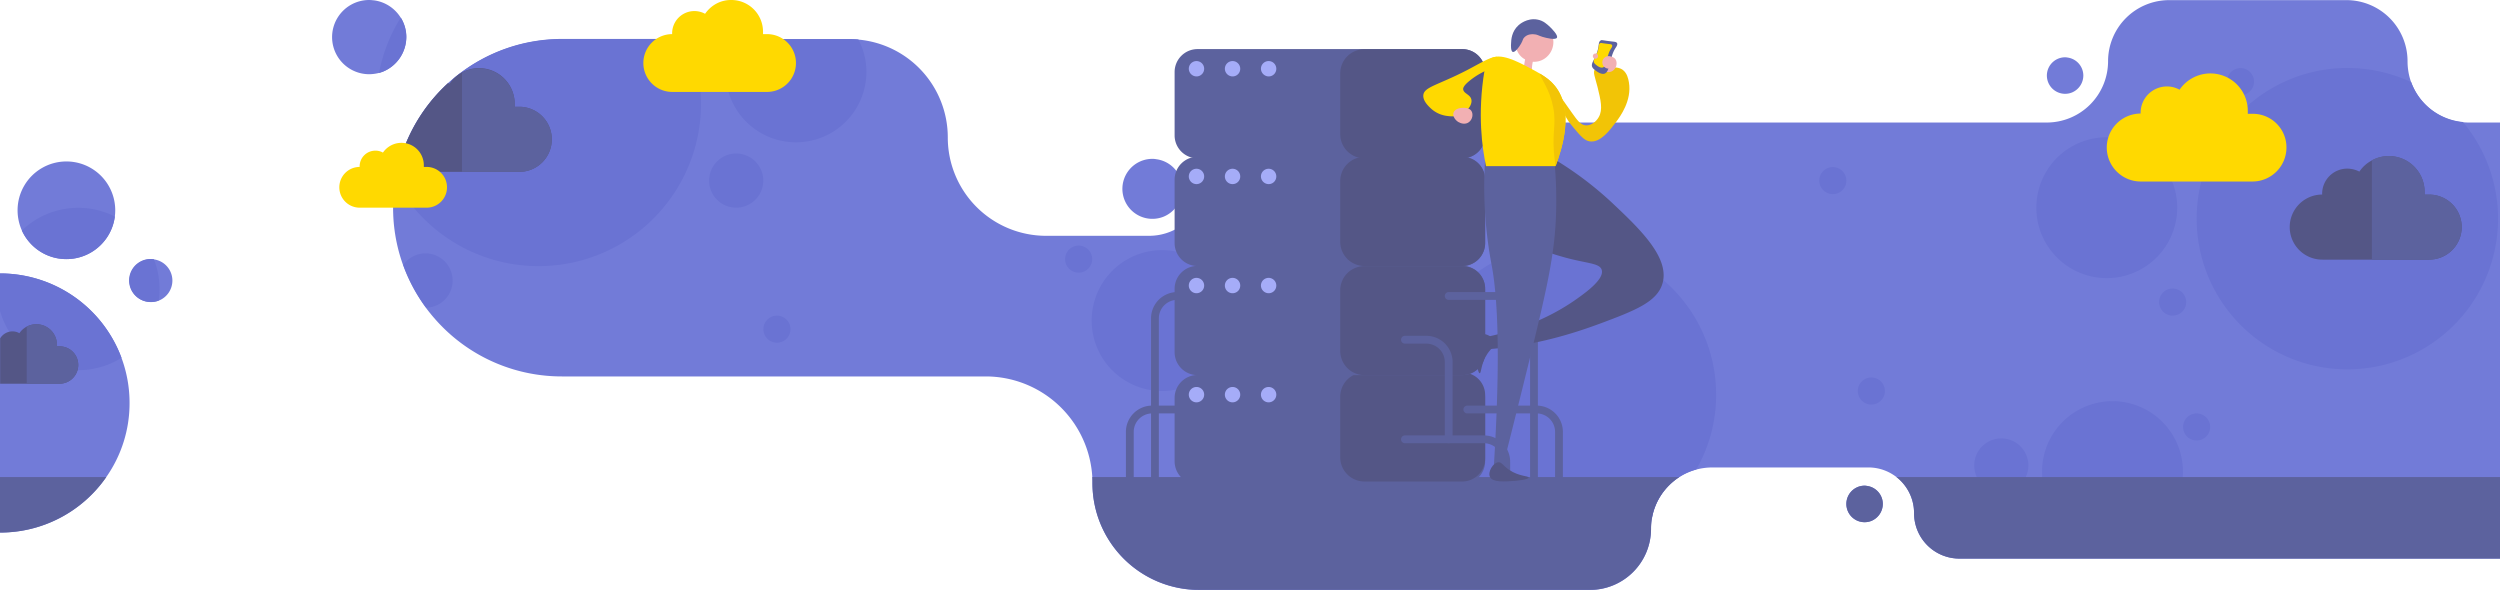 <svg id="Layer_1" data-name="Layer 1" xmlns="http://www.w3.org/2000/svg" xmlns:xlink="http://www.w3.org/1999/xlink" viewBox="0 0 1920 453"><defs><style>.cls-1,.cls-10,.cls-13{fill:none;}.cls-2{clip-path:url(#clip-path);}.cls-3,.cls-7{fill:#727bd8;}.cls-4,.cls-8{fill:#6a73d3;}.cls-12,.cls-5{fill:#545686;}.cls-17,.cls-5,.cls-6,.cls-7,.cls-8{fill-rule:evenodd;}.cls-6,.cls-9{fill:#5c629e;}.cls-10,.cls-13{stroke:#5c629e;stroke-linejoin:round;stroke-width:6px;}.cls-11{fill:#a5acf8;}.cls-13{stroke-linecap:round;}.cls-14{fill:#f2b0b3;}.cls-15{fill:#f2c406;}.cls-16,.cls-17{fill:#ffd900;}</style><clipPath id="clip-path"><rect class="cls-1" y="-0" width="1924.9" height="453"/></clipPath></defs><g class="cls-2"><path class="cls-3" d="M99.5,309.5a98.624,98.624,0,0,1-17.9,56.9A99.076,99.076,0,0,1,0,409V210a99.447,99.447,0,0,1,93.3,64.8A99.758,99.758,0,0,1,99.5,309.5Z"/><path class="cls-3" d="M88.5,161.5a35.928,35.928,0,0,1-.3,4.7A37.532,37.532,0,0,1,16.8,177a38.106,38.106,0,0,1-3.3-15.5,37.5,37.5,0,0,1,75,0Z"/><path class="cls-3" d="M132.4,215.5a16.603,16.603,0,0,1-10.5,15.4,16.834,16.834,0,0,1-6,1.1,16.479,16.479,0,1,1,16.5-16.5Z"/><path class="cls-4" d="M93.3,274.8A62.476,62.476,0,0,1,0,238.6V210A99.447,99.447,0,0,1,93.3,274.8Z"/><path class="cls-4" d="M16.8,177a62.464,62.464,0,0,1,71.4-10.7,37.541,37.541,0,0,1-71.4,10.7Z"/><path class="cls-4" d="M122.5,221.9a65.431,65.431,0,0,1-.6,8.9,16.834,16.834,0,0,1-6,1.1,16.502,16.502,0,1,1,2.3-32.8A62.028,62.028,0,0,1,122.5,221.9Z"/><path class="cls-5" d="M60.1,280.3a14.404,14.404,0,0,1-14.4,14.4H.1V259.9a11.134,11.134,0,0,1,9.5-5.4,10.757,10.757,0,0,1,5.3,1.4,15.521,15.521,0,0,1,5.5-5,15.79,15.79,0,0,1,23.3,13.9V266h2A14.256,14.256,0,0,1,60.1,280.3Z"/><path class="cls-6" d="M60.1,280.3a14.404,14.404,0,0,1-14.4,14.4H20.5V250.9a15.79,15.79,0,0,1,23.3,13.9V266h2A14.233,14.233,0,0,1,60.1,280.3Z"/><path class="cls-3" d="M908,145a23.173,23.173,0,0,1-14.6,21.5A23.036,23.036,0,1,1,885,122a16.551,16.551,0,0,1,3.2.3A22.884,22.884,0,0,1,908,145Z"/><path class="cls-7" d="M1924.9,94V429H1505a34.826,34.826,0,0,1-35-35,35.035,35.035,0,0,0-35-35H1315a49.16,49.16,0,0,0-12.2,1.6,46.521,46.521,0,0,0-21,12.2A46.93,46.93,0,0,0,1268.7,398,42.841,42.841,0,0,0,1268,406.1a46.946,46.946,0,0,1-47,47H921a81.941,81.941,0,0,1-82-82c0-1.5,0-3.1-.1-4.6A82.034,82.034,0,0,0,757,289.1H431.5a129.33,129.33,0,0,1-91.6-37.9,136.616,136.616,0,0,1-12.7-14.7,128.993,128.993,0,0,1-23.6-97.6c.5-3.2,1.1-6.3,1.9-9.4A129.504,129.504,0,0,1,431.4,30.1h221c2.3,0,4.6.1,6.8.3A75.46,75.46,0,0,1,727.9,105.6a75.497,75.497,0,0,0,75.5,75.5h79a43.361,43.361,0,0,0,43.5-43.5,43.531,43.531,0,0,1,43.5-43.5H1572a47.117,47.117,0,0,0,47-47,46.946,46.946,0,0,1,47-47h136a46.946,46.946,0,0,1,47,47,48.369,48.369,0,0,0,2.8,16.2,46.951,46.951,0,0,0,39.7,30.6c1.5.1,2.9.2,4.4.2h29Z"/><path class="cls-3" d="M312,28.5a28.746,28.746,0,0,1-18.1,26.6c-.9.3-1.9.7-2.8.9a31.504,31.504,0,0,1-7.5,1,28.5,28.5,0,1,1-.1-57c1.4,0,2.8.2,4,.3A28.561,28.561,0,0,1,312,28.5Z"/><path class="cls-8" d="M1918.5,168a115.732,115.732,0,1,1-66.7-104.9,46.951,46.951,0,0,0,39.7,30.6A115.363,115.363,0,0,1,1918.5,168Z"/><path class="cls-8" d="M1318,303.1A114.614,114.614,0,0,1,1302.7,360.6a46.523,46.523,0,0,0-21,12.2,46.931,46.931,0,0,0-13.1,25.2,115.818,115.818,0,1,1,49.4-94.9Z"/><path class="cls-8" d="M293.9,55.1c-.9.3-1.9.7-2.8.9a123.832,123.832,0,0,1,16.7-42.5,28.189,28.189,0,0,1,4.3,14.9A29.019,29.019,0,0,1,293.9,55.1Z"/><path class="cls-8" d="M538.4,79.6A124.788,124.788,0,0,1,303.7,138.7c.5-3.2,1.1-6.3,1.9-9.4a129.504,129.504,0,0,1,125.9-99.4h96.6A125.202,125.202,0,0,1,538.4,79.6Z"/><path class="cls-4" d="M892.5,300.3a54.1,54.1,0,1,0-54.1-54.1A54.099,54.099,0,0,0,892.5,300.3Z"/><path class="cls-8" d="M665.4,55.2a54.1,54.1,0,0,1-108.2,0A53.403,53.403,0,0,1,563.4,30h89c2.3,0,4.6.1,6.8.3A52.503,52.503,0,0,1,665.4,55.2Z"/><path class="cls-4" d="M1618,213.6a54.1,54.1,0,1,0-54.1-54.1A54.099,54.099,0,0,0,1618,213.6Z"/><path class="cls-4" d="M1622.4,416.3a54.1,54.1,0,1,0-54.1-54.1A54.099,54.099,0,0,0,1622.4,416.3Z"/><path class="cls-8" d="M347.6,215.5a20.747,20.747,0,0,1-20.3,20.8,129.588,129.588,0,0,1-17.6-32.8,20.827,20.827,0,0,1,37.9,12Z"/><path class="cls-4" d="M565.4,159.5a20.8,20.8,0,1,0-20.8-20.8A20.8,20.8,0,0,0,565.4,159.5Z"/><path class="cls-4" d="M1537,378.3A20.8,20.8,0,1,0,1516.2,357.5,20.799,20.799,0,0,0,1537,378.3Z"/><path class="cls-4" d="M828.4,209.4A10.4,10.4,0,1,0,818,199,10.4,10.4,0,0,0,828.4,209.4Z"/><path class="cls-4" d="M1668.6,242.4a10.4,10.4,0,1,0-10.4-10.4A10.402,10.402,0,0,0,1668.6,242.4Z"/><path class="cls-4" d="M1720.7,73.1a10.4,10.4,0,1,0-10.4-10.4A10.402,10.402,0,0,0,1720.7,73.1Z"/><path class="cls-4" d="M596.7,263.2a10.4,10.4,0,1,0-10.4-10.4A10.4,10.4,0,0,0,596.7,263.2Z"/><path class="cls-4" d="M1407.6,149.1a10.4,10.4,0,1,0-10.4-10.4A10.402,10.402,0,0,0,1407.6,149.1Z"/><path class="cls-4" d="M1437.2,310.7a10.4,10.4,0,1,0-10.4-10.4A10.402,10.402,0,0,0,1437.2,310.7Z"/><path class="cls-4" d="M1687,338.3a10.4,10.4,0,1,0-10.4-10.4A10.402,10.402,0,0,0,1687,338.3Z"/><path class="cls-3" d="M1600,58a14.195,14.195,0,0,1-8.9,13.1A14.025,14.025,0,1,1,1586,44a10.074,10.074,0,0,1,1.9.2A14.005,14.005,0,0,1,1600,58Z"/><path class="cls-3" d="M1446,387a14.195,14.195,0,0,1-8.9,13.1A14.025,14.025,0,1,1,1432,373a10.074,10.074,0,0,1,1.9.2A14.005,14.005,0,0,1,1446,387Z"/><path class="cls-9" d="M0,366.4H81.6A99.076,99.076,0,0,1,0,409Z"/><path class="cls-9" d="M838.9,366.4H1289.7a44.268,44.268,0,0,0-7.9,6.4A46.954,46.954,0,0,0,1268,406a46.946,46.946,0,0,1-47,47H921a81.941,81.941,0,0,1-82-82C839,369.5,839,367.9,838.9,366.4Z"/><path class="cls-9" d="M1446,387a14.195,14.195,0,0,1-8.9,13.1A14.025,14.025,0,1,1,1432,373a10.074,10.074,0,0,1,1.9.2A14.005,14.005,0,0,1,1446,387Z"/><path class="cls-9" d="M1924.9,366.4V429H1505a34.826,34.826,0,0,1-35-35,34.978,34.978,0,0,0-13.5-27.6Z"/><path class="cls-10" d="M938.1,314.5H884.9a17.199,17.199,0,0,0-17.2,17.2V371m84.8-143.7H904.2A17.199,17.199,0,0,0,887,244.5V380.9"/><path class="cls-9" d="M1140.6,305.6v48.7a17.626,17.626,0,0,1-17.6,17.6H919.7a17.626,17.626,0,0,1-17.6-17.6V305.6A17.626,17.626,0,0,1,919.7,288H1123A17.626,17.626,0,0,1,1140.6,305.6Z"/><path class="cls-11" d="M918.9,309a5.911,5.911,0,0,0,5.9-5.9,5.848,5.848,0,0,0-5.9-5.9,5.9,5.9,0,1,0,0,11.8Z"/><path class="cls-11" d="M946.6,309a5.9,5.9,0,1,0,0-11.8,5.9,5.9,0,0,0,0,11.8Z"/><path class="cls-11" d="M974.3,309a5.9,5.9,0,1,0,0-11.8,5.9,5.9,0,0,0,0,11.8Z"/><path class="cls-12" d="M1140.6,303.5v48.7a17.626,17.626,0,0,1-17.6,17.6h-75.1a18.608,18.608,0,0,1-18.6-18.5V304.6a18.544,18.544,0,0,1,18.6-18.5H1123A17.33,17.33,0,0,1,1140.6,303.5Z"/><path class="cls-9" d="M1140.6,221.8v48.7a17.626,17.626,0,0,1-17.6,17.6H919.7a17.626,17.626,0,0,1-17.6-17.6V221.8a17.626,17.626,0,0,1,17.6-17.6H1123A17.626,17.626,0,0,1,1140.6,221.8Z"/><path class="cls-11" d="M918.9,225.2a5.9,5.9,0,1,0-5.9-5.9A5.911,5.911,0,0,0,918.9,225.2Z"/><path class="cls-11" d="M946.6,225.2a5.848,5.848,0,0,0,5.9-5.9,5.9,5.9,0,1,0-5.9,5.9Z"/><path class="cls-11" d="M974.3,225.2a5.848,5.848,0,0,0,5.9-5.9,5.9,5.9,0,1,0-11.8,0A5.976,5.976,0,0,0,974.3,225.2Z"/><path class="cls-12" d="M1140.6,221.8v48.7a17.626,17.626,0,0,1-17.6,17.6h-75.1a18.608,18.608,0,0,1-18.6-18.5V222.9a18.544,18.544,0,0,1,18.6-18.5H1123A17.33,17.33,0,0,1,1140.6,221.8Z"/><path class="cls-9" d="M1140.6,138v48.7a17.626,17.626,0,0,1-17.6,17.6H919.7a17.626,17.626,0,0,1-17.6-17.6V138a17.626,17.626,0,0,1,17.6-17.6H1123A17.626,17.626,0,0,1,1140.6,138Z"/><path class="cls-9" d="M1140.6,55.3V104a17.626,17.626,0,0,1-17.6,17.6H919.7A17.626,17.626,0,0,1,902.1,104V55.3A17.626,17.626,0,0,1,919.7,37.7H1123A17.626,17.626,0,0,1,1140.6,55.3Z"/><path class="cls-11" d="M918.9,141.4a5.9,5.9,0,1,0-5.9-5.9A5.911,5.911,0,0,0,918.9,141.4Z"/><path class="cls-11" d="M918.9,58.7a5.9,5.9,0,1,0-5.9-5.9A5.977,5.977,0,0,0,918.9,58.7Z"/><path class="cls-11" d="M946.6,141.4a5.848,5.848,0,0,0,5.9-5.9,5.9,5.9,0,1,0-5.9,5.9Z"/><path class="cls-11" d="M946.6,58.7a5.848,5.848,0,0,0,5.9-5.9,5.9,5.9,0,1,0-11.8,0A5.977,5.977,0,0,0,946.6,58.7Z"/><path class="cls-11" d="M974.3,141.4a5.848,5.848,0,0,0,5.9-5.9,5.9,5.9,0,1,0-11.8,0A5.976,5.976,0,0,0,974.3,141.4Z"/><path class="cls-11" d="M974.3,58.7a5.848,5.848,0,0,0,5.9-5.9,5.9,5.9,0,1,0-11.8,0A6.044,6.044,0,0,0,974.3,58.7Z"/><path class="cls-12" d="M1140.6,138v48.7a17.626,17.626,0,0,1-17.6,17.6h-75.1a18.608,18.608,0,0,1-18.6-18.5V139a18.544,18.544,0,0,1,18.6-18.5H1123A17.477,17.477,0,0,1,1140.6,138Z"/><path class="cls-12" d="M1140.6,55.3V104a17.626,17.626,0,0,1-17.6,17.6h-75.1a18.608,18.608,0,0,1-18.6-18.5V56.3a18.544,18.544,0,0,1,18.6-18.5H1123A17.477,17.477,0,0,1,1140.6,55.3Z"/><path class="cls-13" d="M1126.9,314.5h53.2a17.199,17.199,0,0,1,17.2,17.2V371M1079,337.4h60.6a17.199,17.199,0,0,1,17.2,17.2V387M1112.6,227.3h48.3a17.199,17.199,0,0,1,17.2,17.2V380.9m-99.1-120h16.4a17.199,17.199,0,0,1,17.2,17.2v59.4"/><path class="cls-12" d="M1165.2,107.4a265.607,265.607,0,0,1,72.5,48C1258.5,175,1282.3,197.3,1276.9,217.3c-3.9,14.5-21.2,21.2-48,31.2-20.5,7.6-51.5,17.5-88,19.8v-9.4c34.2-7,56.9-19.9,70.7-29.8,6.9-4.9,20.7-15,18.5-21.9-1.7-5.3-11.3-4.7-29.1-9.7-9.8-2.8-25.9-7.3-37.9-19.4-3.3-3.3-19.2-19.3-16-41.3C1149.6,120,1161.8,110,1165.2,107.4Z"/><path class="cls-9" d="M1193,116.2A315.065,315.065,0,0,1,1195.2,155.6c-.1,34.9-5.8,60.5-20.6,120.9-8.6,35-16,64.4-21.5,85.9H1147c5.8-90.6,3-134.8-1.3-158.2A325.028,325.028,0,0,1,1140,134.1c.3-9.1.8-16.6,1.3-21.5C1158.5,113.9,1175.7,115.1,1193,116.2Z"/><path class="cls-14" d="M1170.2,21.3a12.464,12.464,0,0,1,7.5-2.2,10.586,10.586,0,0,1,8,.9,14.351,14.351,0,0,1,7.3,12.2c0,11-11.1,18.7-21.2,13.7C1162,41.2,1161.6,27.5,1170.2,21.3Z"/><path class="cls-14" d="M1183.8,33.1c1,1.7-2.9,4.4-5.3,10.3a25.785,25.785,0,0,0-1.9,11.8c-2.2-.3-4.3-.5-6.5-.8a80.718,80.718,0,0,1,1.5-10.4c1.8-8.3,3.6-9.8,4.3-10.3C1178.6,31.7,1182.9,31.6,1183.8,33.1Z"/><path class="cls-15" d="M1191.4,64.5c7.3,10,12.6,17.5,15.9,22.2,3.9,5.5,6.6,9.4,10.7,9.6,4,.2,7.9-2.9,9.8-6.3,3.4-5.8,1.5-13.3-.9-23.2-2-7.9-3.8-11.4-1.9-13.7,1.3-1.5,4-1.5,9.3-1.5,6.1,0,9.2.1,11.9,2,3.5,2.6,4.3,6.9,4.8,9.6,2.4,14-6.8,26.4-9.8,30.4C1236.3,100.1,1229.2,109.7,1221,108.6c-4.2-.6-7.1-4.1-13-11.1-6.1-7.3-5.5-9.1-11.3-16.5-7.5-9.6-13.8-13.4-12.6-15.8C1184.7,64.5,1186.2,63.7,1191.4,64.5Z"/><path class="cls-16" d="M1141.3,127.6H1194.7c4.6-12.6,14.8-42.6-.5-61.6-3.2-4-6.9-6.7-11.8-9.6-2.4-1.4-5.1-2.9-8.2-4.5-8.5-4.5-22.4-11.9-29.7-6.7-3.3,2.4-4.1,6.6-4.4,8.9C1134.5,87.7,1138.4,114.3,1141.3,127.6Z"/><path class="cls-16" d="M1152,44.6c-3.9-3.2-12.6,2.6-25,9.1-22.9,11.9-33.5,13-33.9,19.6-.2,4,3.3,7.6,5.4,9.6a22.194,22.194,0,0,0,12.6,6.1c2.9.4,8.1,1.1,12.8-2,3.1-2.1,7-6.6,6.1-10.6s-6.1-4.5-6.3-8c0-.5,0-2.3,4.6-6.1A57.077,57.077,0,0,1,1148.1,51.7c2.4-.6,5.2-1.1,5.7-3C1154.3,47.4,1153,45.5,1152,44.6Z"/><path class="cls-14" d="M1235.4,43.2c1.2.1,3.8.3,5.2,2.2,1.8,2.5,1,6.9-1.9,8.9-2.6,1.9-6,1-8-.2-2.3-1.4-4.6-4.4-3.7-7.2C1228.1,43.5,1232.9,43,1235.4,43.2Z"/><path class="cls-14" d="M1124.7,82.8c1.2.1,3.8.3,5.2,2.2,1.8,2.5,1,6.9-1.9,8.9-2.6,1.9-6,1-8-.2-2.3-1.4-4.6-4.4-3.7-7.2C1117.4,83.2,1122.3,82.6,1124.7,82.8Z"/><path class="cls-12" d="M1150.7,355c2.7-.2,3.5,2.6,8.4,5.9,7.6,5.1,14.9,4.5,14.9,5.9-.1,1.6-9.7,2.4-10.4,2.5-7.9.6-17.3,1.3-19.3-3C1142.4,362.6,1146.6,355.4,1150.7,355Z"/><path class="cls-12" d="M1148.2,263.3c.2,2.7-2.6,3.5-5.9,8.4-5.1,7.6-4.5,14.9-5.9,14.9-1.6-.1-2.4-9.7-2.5-10.4-.6-7.9-1.3-17.3,3-19.3C1140.7,255.1,1147.9,259.3,1148.2,263.3Z"/><path class="cls-15" d="M1192.9,82.6C1195.6,96.8,1191.2,102.4,1194.2,124.1c.2,1.2.4,2.4.5,3.5,4.6-12.6,14.8-42.6-.5-61.6-3.2-4-6.9-6.7-11.8-9.6C1183.8,61.1,1190.3,68.8,1192.9,82.6Z"/><path class="cls-9" d="M1177.9,26.3c2.7.1,3.5,1,6.7,2,3,.9,9.9,2.6,11.1.7,1.2-2-4.3-7.3-5-8-2.5-2.4-5.4-5.2-10.1-6-7.9-1.4-13.9,3.9-14.4,4.4-5.3,4.8-5.6,11.1-5.7,14.1-.1,1.2-.3,5.8,1.3,6.4,1.7.5,4.8-3.5,6.4-6.4,1.6-2.8,1.2-3.7,2.7-5C1173.3,26.1,1176.8,26.2,1177.9,26.3Z"/><path class="cls-9" d="M1231.8,56.7c5-.9,3.9-12.5,9.1-20.1.4-.6,1.6-2.3,1-3.5-.5-.9-1.8-1-3.5-1.2-8-.9-8.2-1.4-9.1-.8-2.1,1.3-.8,3.6-2.9,9.5-2,5.7-4.8,8.2-3.5,11a5.657,5.657,0,0,0,1.7,1.9C1225,53.8,1228.8,57.2,1231.8,56.7Z"/><path class="cls-16" d="M1230.7,51.9c3.6-.7,2.9-9.1,6.6-14.6.3-.4,1.2-1.7.8-2.6-.3-.7-1.3-.8-2.6-.9-5.8-.7-6-1-6.6-.6-1.6.9-.6,2.6-2.1,6.9-1.5,4.1-3.5,6-2.6,8a4.709,4.709,0,0,0,1.2,1.4C1225.8,49.8,1228.5,52.3,1230.7,51.9Z"/><path class="cls-14" d="M1235.4,52.7a4.8,4.8,0,1,0-4.8-4.8A4.801,4.801,0,0,0,1235.4,52.7Z"/><path class="cls-14" d="M1225.3,45.1a2,2,0,1,0-2-2A2.003,2.003,0,0,0,1225.3,45.1Z"/><path class="cls-5" d="M1890.6,174.4a25.009,25.009,0,0,1-25,25h-82a25,25,0,0,1-.2-50v-.6A19.312,19.312,0,0,1,1802.7,129.5,20.628,20.628,0,0,1,1812,131.8a26.445,26.445,0,0,1,9.6-8.6,27.451,27.451,0,0,1,40.5,24.1v2.2h3.5A24.86,24.86,0,0,1,1890.6,174.4Z"/><path class="cls-6" d="M1890.6,174.4a25.009,25.009,0,0,1-25,25h-44V123.1a27.451,27.451,0,0,1,40.5,24.1v2.2h3.5A25.009,25.009,0,0,1,1890.6,174.4Z"/><path class="cls-5" d="M423.8,107a25.009,25.009,0,0,1-25,25h-82a25.107,25.107,0,0,1-11.3-2.7,129.551,129.551,0,0,1,38.6-65.5c.4.2.7.3,1.1.5A27.656,27.656,0,0,1,354.8,55.6a27.451,27.451,0,0,1,40.5,24.1V82h3.5A25.009,25.009,0,0,1,423.8,107Z"/><path class="cls-6" d="M423.8,107a25.009,25.009,0,0,1-25,25h-44V55.8a27.451,27.451,0,0,1,40.5,24.1V82h3.5A25.009,25.009,0,0,1,423.8,107Z"/><path class="cls-17" d="M611.3,48.4a22.214,22.214,0,0,1-22.2,22.2H516.4a22.2,22.2,0,0,1-.2-44.4v-.5a17.092,17.092,0,0,1,25.3-15.1A25.116,25.116,0,0,1,550,2.9,23.765,23.765,0,0,1,561.6,0,24.348,24.348,0,0,1,586,24.3v1.9h3.1A22.214,22.214,0,0,1,611.3,48.4Z"/><path class="cls-17" d="M343.3,143.9a15.642,15.642,0,0,1-15.7,15.6H276.3a15.65,15.65,0,0,1-.1-31.3v-.4a12.078,12.078,0,0,1,12.1-12.1,11.396,11.396,0,0,1,5.8,1.5,17.197,17.197,0,0,1,31.4,9.7v1.3h2.2A15.642,15.642,0,0,1,343.3,143.9Z"/><path class="cls-17" d="M1756,113.3a26.119,26.119,0,0,1-26.1,26.1H1644.2A26.1,26.1,0,0,1,1644,87.2v-.6a20.208,20.208,0,0,1,20.2-20.2,20,20,0,0,1,9.7,2.5,28.706,28.706,0,0,1,52.4,16.2v2.3H1730A25.8,25.8,0,0,1,1756,113.3Z"/></g></svg>